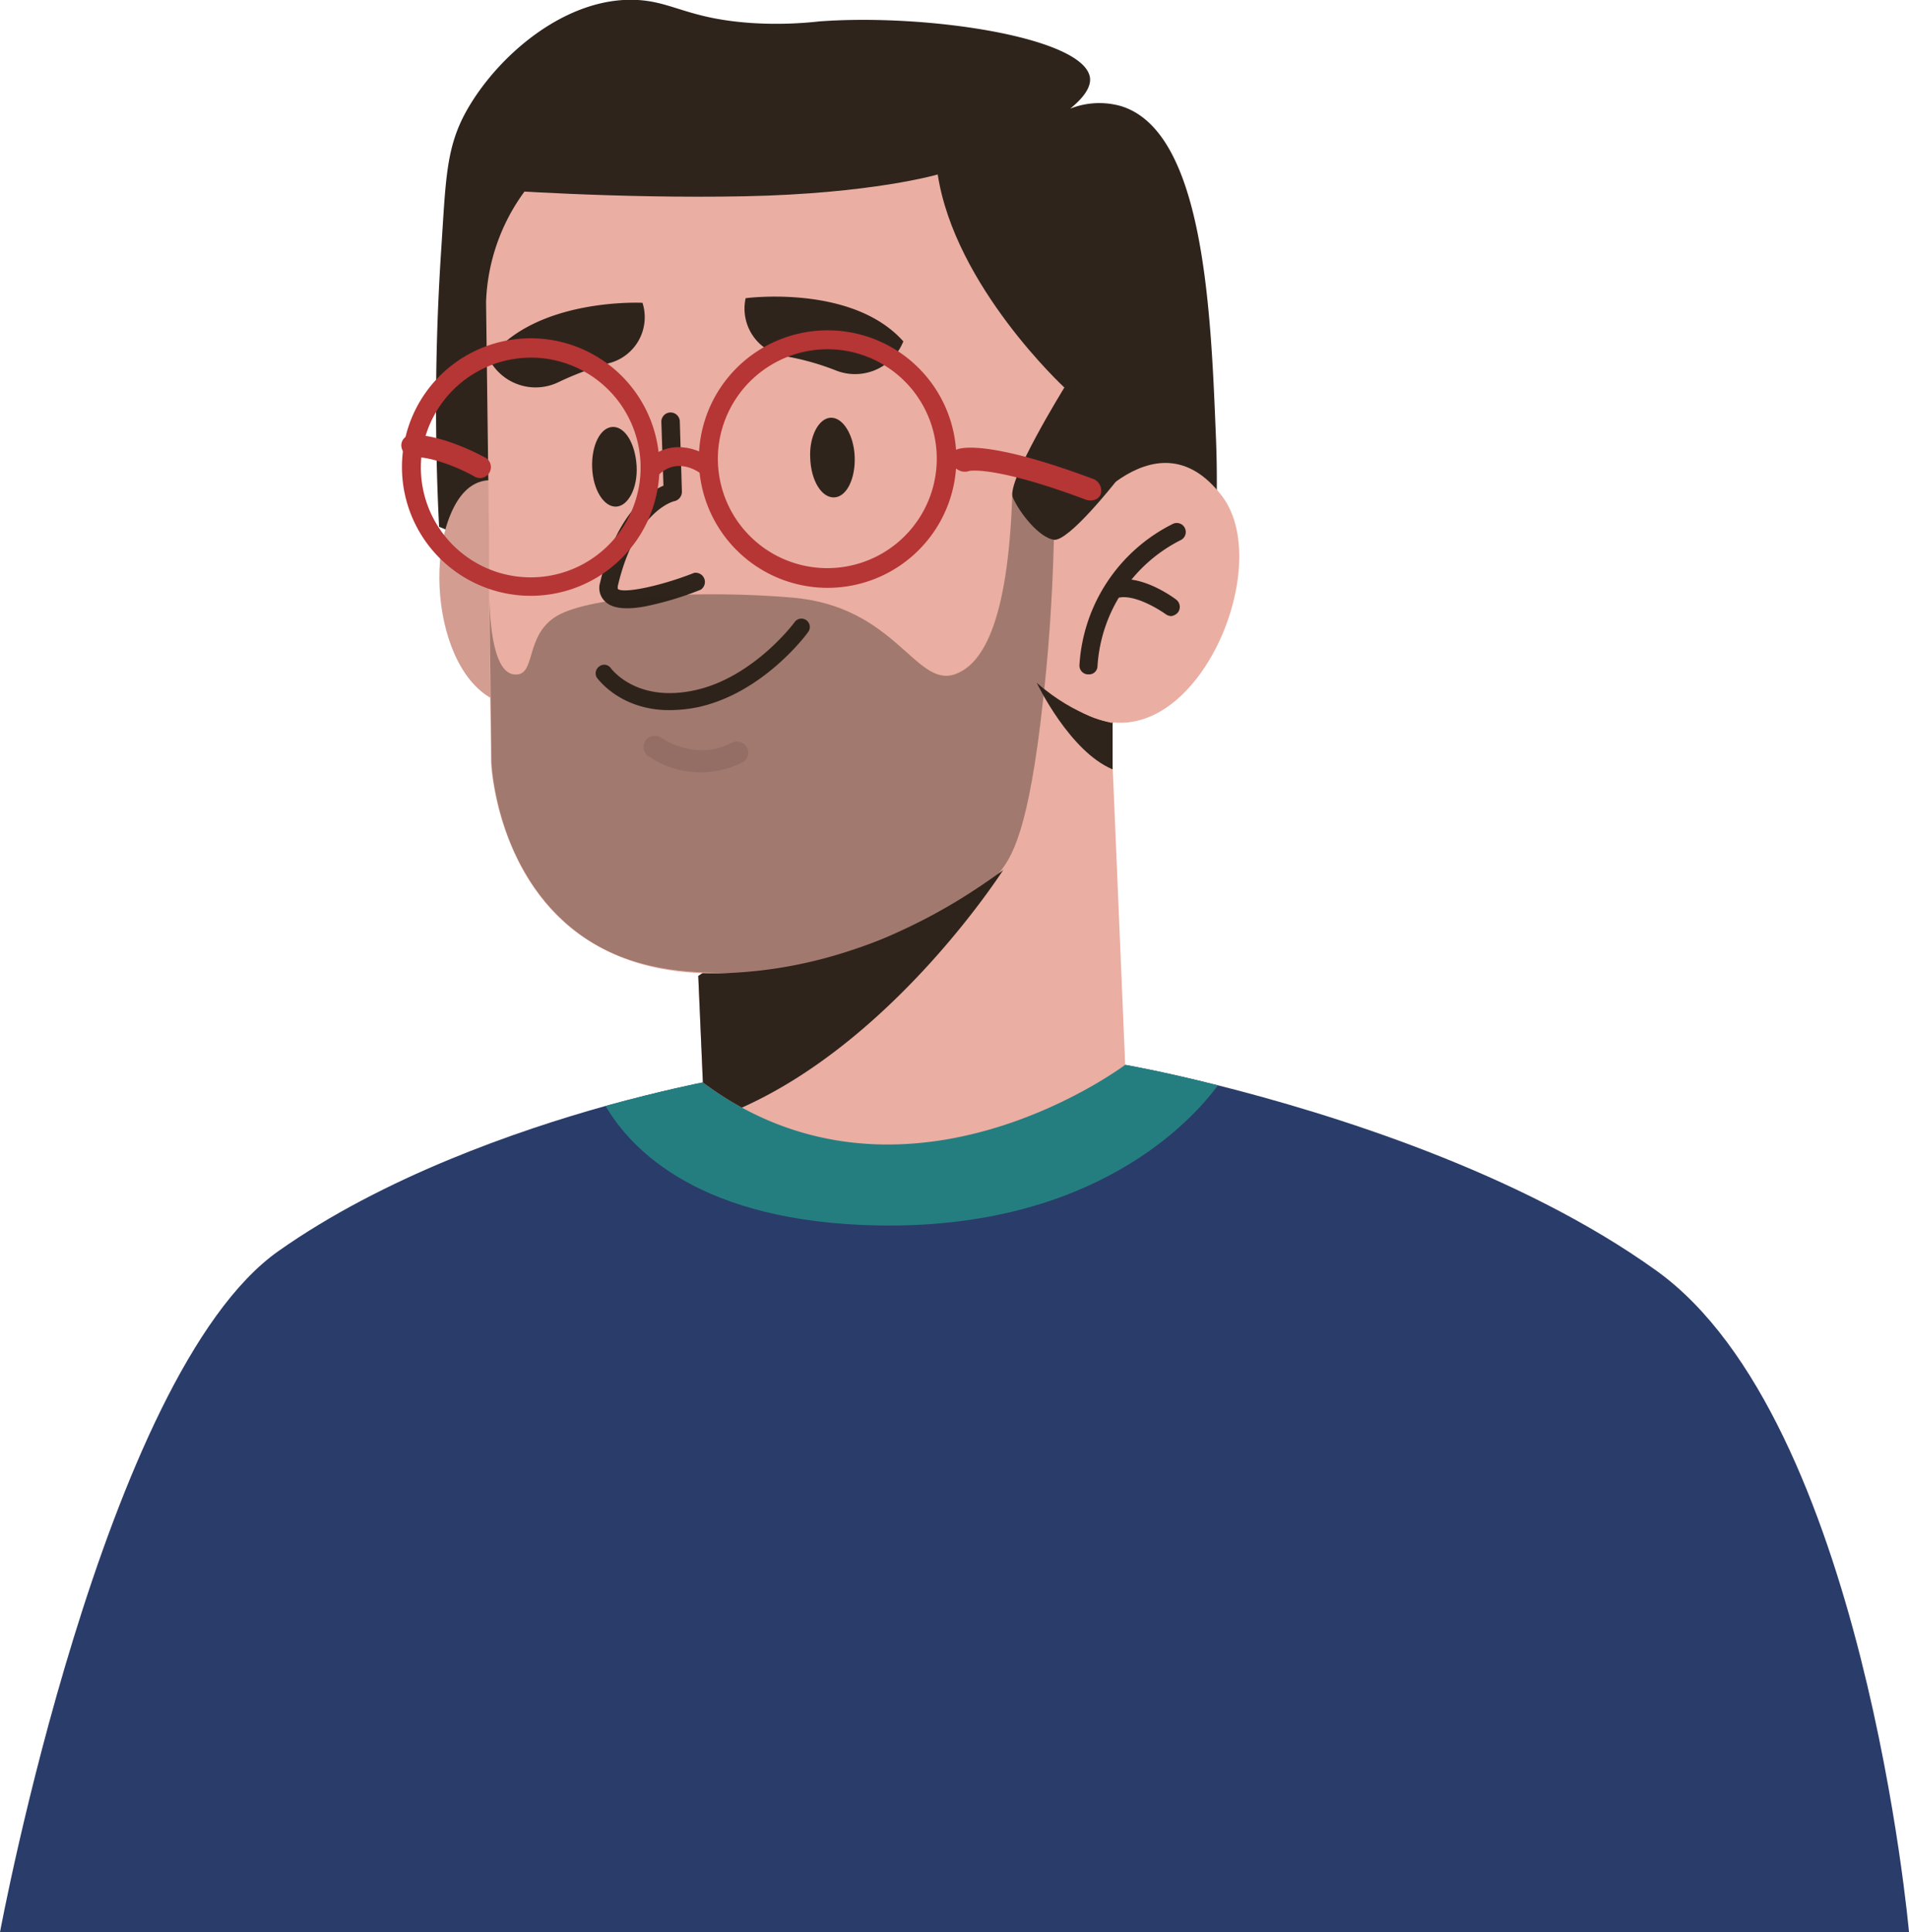 <svg id="Capa_1" data-name="Capa 1" xmlns="http://www.w3.org/2000/svg" xmlns:xlink="http://www.w3.org/1999/xlink" viewBox="0 0 455.2 460.7"><defs><style>.cls-1{fill:none;}.cls-2{clip-path:url(#clip-path);}.cls-3,.cls-8{fill:#2f241c;}.cls-4{fill:#2a3c69;}.cls-5{fill:#247e80;}.cls-6{fill:#eaaea2;}.cls-7{opacity:0.1;}.cls-8{opacity:0.38;}.cls-9{fill:#b63535;}</style><clipPath id="clip-path" transform="translate(-22.4 -39.3)"><rect class="cls-1" width="500" height="500" transform="translate(500 500) rotate(-180)"/></clipPath></defs><g class="cls-2"><path class="cls-3" d="M299.6,202.4c-2,.9-8.4,3.1-11.8,9.1-2.2,4-1.6,7.1-2.2,8.3-2.7,5.4-42.2-6.1-158.5-54.9a568.4,568.4,0,0,1,.5-66c1.1-16.6,1.1-24.3,6-33.1,7.5-13.4,24-27.5,40.9-26.5,8.4.5,12.2,4.5,27.3,5.5a92.6,92.6,0,0,0,16-.4c25.7-1.9,63.1,3.8,64.5,13.4.2,1.5-.4,3.9-4.7,7.4a18.9,18.9,0,0,1,12.1-.6c19.6,6,21.4,47.9,22.6,78C312.9,156.3,313.6,196.1,299.6,202.4Z" transform="translate(-22.4 -39.3)"/><path class="cls-4" d="M22.4,500H477.6s-10.8-122.2-60.2-157.7c-32.8-23.6-77.9-37.5-104.5-44.2-13.5-3.4-22.2-4.9-22.2-4.9L190,297.4s-9.3,1.8-23.2,5.6c-21.1,5.9-52.9,16.9-78,34.6C47.1,367,22.4,500,22.4,500Z" transform="translate(-22.4 -39.3)"/><path class="cls-5" d="M166.8,303c6,10.3,22.4,27.8,65.3,28.5,51.3.8,74.6-25.1,80.7-33.4-13.4-3.4-22.2-4.9-22.2-4.9l-100.7,4.2S180.6,299.2,166.8,303Z" transform="translate(-22.4 -39.3)"/><path class="cls-6" d="M188.9,272l1.1,25.4a81,81,0,0,0,9.3,6c45.2,24.6,91.4-10.2,91.4-10.2L287,205.1l-86.4,59Z" transform="translate(-22.4 -39.3)"/><path class="cls-3" d="M188.9,272l1.1,25.4a81,81,0,0,0,9.3,6c36.9-16.5,62.6-57.1,62.6-57.1l-61.3,17.8Z" transform="translate(-22.4 -39.3)"/><path class="cls-6" d="M152.4,160.8s-15.1-16.4-22.5,1,.3,51.6,22,45Z" transform="translate(-22.4 -39.3)"/><path class="cls-7" d="M152.4,160.8s-15.1-16.4-22.5,1,.3,51.6,22,45Z" transform="translate(-22.4 -39.3)"/><path class="cls-6" d="M138.3,111.3l.7,55v16.1l.5,38.8s2.1,52.6,56.7,50.1c21.4-.9,39.7-8.3,54.3-17.1a155.2,155.2,0,0,0,37.1-31.5h0V211.5l.7-57.3.3-30.7s4.6-55.4-48.2-63.3c-38.6-5.7-74.2,2.1-91.4,22.9a17.3,17.3,0,0,0-1.7,2.1A47.2,47.2,0,0,0,138.3,111.3Z" transform="translate(-22.4 -39.3)"/><path class="cls-3" d="M180.8,208.6a34.1,34.1,0,0,0,8.1-.7c15.5-3.4,25.8-17.3,26.2-17.9a2,2,0,0,0-.4-2.8,2,2,0,0,0-2.8.4c-.1.2-9.9,13.3-23.9,16.3s-19.8-5.2-19.9-5.2a1.9,1.9,0,0,0-2.8-.5,2,2,0,0,0-.5,2.8C165.1,201.3,170,208.1,180.8,208.6Z" transform="translate(-22.4 -39.3)"/><path class="cls-6" d="M178.6,220.6l-1.8-1.1a2.7,2.7,0,0,1,3.1-4.4c.4.3,8.3,5.8,17,1.3a2.7,2.7,0,0,1,3.6,1.1,2.6,2.6,0,0,1-1.1,3.6A22,22,0,0,1,178.6,220.6Z" transform="translate(-22.4 -39.3)"/><path class="cls-7" d="M178.6,220.6l-1.8-1.1a2.7,2.7,0,0,1,3.1-4.4c.4.3,8.3,5.8,17,1.3a2.7,2.7,0,0,1,3.6,1.1,2.6,2.6,0,0,1-1.1,3.6A22,22,0,0,1,178.6,220.6Z" transform="translate(-22.4 -39.3)"/><path class="cls-3" d="M176.2,183.9a76.5,76.5,0,0,0,13.3-4,2.2,2.2,0,0,0-1.6-4c-8.1,3.2-17,5-18.2,3.8h0v-.6c4.2-18.1,13.4-20.3,13.5-20.3a2.3,2.3,0,0,0,1.8-2.2l-.5-16.8a2.2,2.2,0,0,0-4.4.1l.5,15.2c-3.5,1.5-11.3,6.7-15.1,23.1a4.4,4.4,0,0,0,1.4,4.7C168.8,184.6,172.4,184.6,176.2,183.9Z" transform="translate(-22.4 -39.3)"/><path class="cls-3" d="M237.8,120.7h0a12.4,12.4,0,0,1-15.9,7,61.3,61.3,0,0,0-12.5-3.5,11.5,11.5,0,0,1-9.2-13.8h0S225.6,107,237.8,120.7Z" transform="translate(-22.4 -39.3)"/><path class="cls-3" d="M139,124.9h0a12.5,12.5,0,0,0,16.4,5.6,75.6,75.6,0,0,1,12.2-4.6,11.3,11.3,0,0,0,8-14.4h0S150.1,110.2,139,124.9Z" transform="translate(-22.4 -39.3)"/><path class="cls-3" d="M215.6,148.6c.2,5.3,2.7,9.4,5.7,9.3s5.1-4.5,4.9-9.7-2.8-9.4-5.7-9.3S215.3,143.4,215.6,148.6Z" transform="translate(-22.4 -39.3)"/><path class="cls-3" d="M163.6,150.8c.2,5.3,2.8,9.4,5.7,9.3s5.2-4.5,4.9-9.7-2.7-9.4-5.7-9.3S163.4,145.6,163.6,150.8Z" transform="translate(-22.4 -39.3)"/><path class="cls-3" d="M269.6,202.1c.3.6,7.9,16.3,18,20.6h.1v-11S279.1,210.4,269.6,202.1Z" transform="translate(-22.4 -39.3)"/><path class="cls-6" d="M277.7,165.2s19.8-29.1,36.1-7.6c13.5,17.8-8.5,66.4-34.2,51.1Z" transform="translate(-22.4 -39.3)"/><path class="cls-3" d="M282.1,200.1h-.3a2.1,2.1,0,0,1-2-2.3,40.3,40.3,0,0,1,22.3-33.6,2.1,2.1,0,1,1,1.8,3.9h0a36.2,36.2,0,0,0-19.8,30A2,2,0,0,1,282.1,200.1Z" transform="translate(-22.4 -39.3)"/><path class="cls-3" d="M301.7,186.2a2.4,2.4,0,0,1-1.4-.5c-2-1.4-7.8-4.9-11.5-3.8a2.3,2.3,0,0,1-2.7-1.4,2.1,2.1,0,0,1,1.5-2.7c6.4-2,14.4,3.8,15.3,4.5a2.2,2.2,0,0,1,.4,3A2.6,2.6,0,0,1,301.7,186.2Z" transform="translate(-22.4 -39.3)"/><path class="cls-8" d="M139.1,182.4l.5,38.8s1,26.1,20.8,40.7c12.6,9.2,26.5,9.3,35.9,9.4,16.1.2,28-4.7,38.9-9.2,13.1-5.3,19.6-8,25.1-14.3,3.4-3.9,7.4-10.3,10.8-41.4,1.1-9.5,2.2-22.6,2.6-38.4l-9.9-11.3c-1,32.2-7.6,41.3-13.8,43.4-9.3,3.1-14.1-16.2-38.6-18.3-21.9-1.9-48-.4-56.1,4.3s-4.8,14.7-10.4,14S139.2,184,139.1,182.4Z" transform="translate(-22.4 -39.3)"/><path class="cls-3" d="M288.5,154.1s-11.3,14.4-14.8,13.9-8.2-6.4-9.8-10.1,12.3-26.2,12.3-26.2S250.1,107.6,246,80.9c0,0-15.7,4.6-46.1,5.2s-60.1-1.6-60.1-1.6,20.9-39.9,85.6-34.8,79.7,44.6,79.7,44.6v32.2Z" transform="translate(-22.4 -39.3)"/><path class="cls-9" d="M189.2,145.7a30.7,30.7,0,1,1,27.4,33.6A30.7,30.7,0,0,1,189.2,145.7Zm4.5.4a26.1,26.1,0,1,0,28.6-23.4A26.2,26.2,0,0,0,193.7,146.1Z" transform="translate(-22.4 -39.3)"/><path class="cls-9" d="M118.4,147.6a30.7,30.7,0,1,1,27.4,33.6A30.7,30.7,0,0,1,118.4,147.6Zm4.5.4a26.2,26.2,0,1,0,28.7-23.3A26.3,26.3,0,0,0,122.9,148Z" transform="translate(-22.4 -39.3)"/><path class="cls-9" d="M179,153c4.6-5.1,10-1.2,10.6-.7l2.7-3.5c-3.1-2.5-10.6-5.5-16.6,1.2Z" transform="translate(-22.4 -39.3)"/><path class="cls-9" d="M250.8,151.3a3.2,3.2,0,0,0,2.7.3c.4-.1,6.6-1.1,27.7,6.8,1.6.6,3.3,0,3.7-1.4a3,3,0,0,0-2.1-3.6c-24.4-9.1-31.2-7.4-32.3-6.9a2.3,2.3,0,0,0-1.1,3.5A4.3,4.3,0,0,0,250.8,151.3Z" transform="translate(-22.4 -39.3)"/><path class="cls-9" d="M119.4,147.8a3,3,0,0,0,1.6.5c4.8-.2,12.1,3.2,14.5,4.6a2.6,2.6,0,1,0,2.4-4.6c-.4-.2-10-5.5-17.4-5.3a2.5,2.5,0,0,0-2.4,2.7A2.8,2.8,0,0,0,119.4,147.8Z" transform="translate(-22.4 -39.3)"/></g></svg>